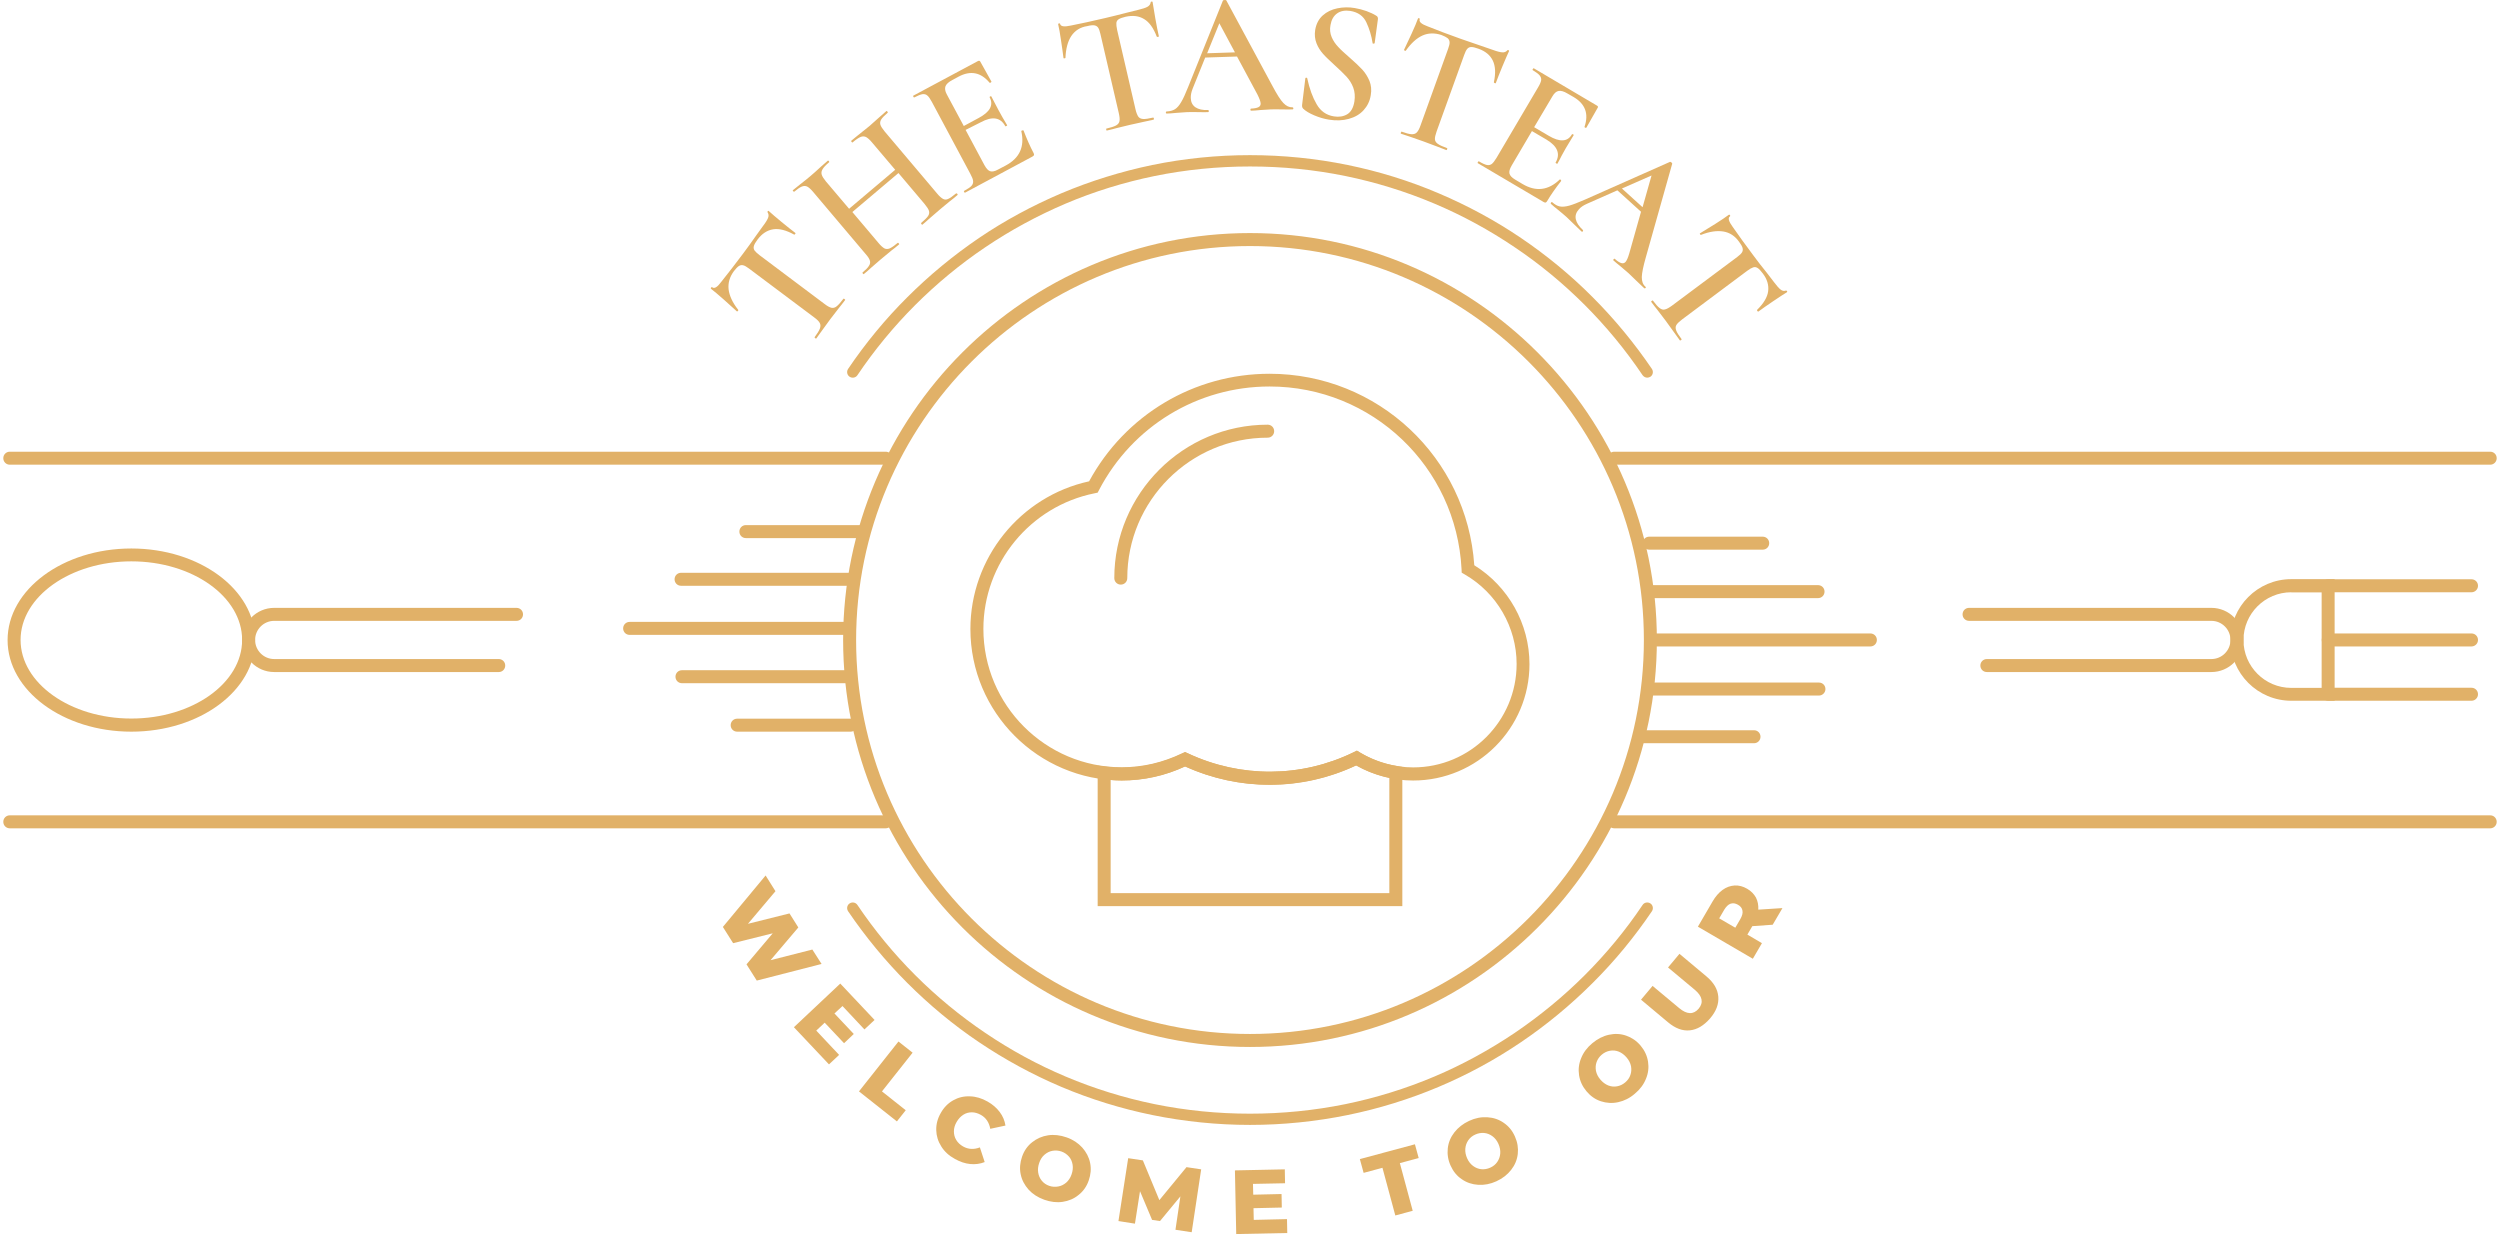 <?xml version="1.0" encoding="UTF-8"?> <svg xmlns="http://www.w3.org/2000/svg" width="379" height="188" viewBox="0 0 379 188" fill="none"> <path d="M189.499 158.721C155.499 158.721 127.818 131.049 127.818 97.017C127.818 62.984 155.499 35.333 189.499 35.333C223.5 35.333 251.18 63.004 251.18 97.036C251.18 131.069 223.5 158.721 189.499 158.721ZM189.499 37.302C156.582 37.302 129.787 64.087 129.787 97.036C129.787 129.986 156.582 156.751 189.499 156.751C222.417 156.751 249.212 129.966 249.212 97.017C249.212 64.067 222.417 37.302 189.499 37.302Z" fill="#E1B168"></path> <path d="M189.5 170.537C184.519 170.537 179.538 170.025 174.695 169.04C169.97 168.075 165.324 166.638 160.894 164.767C156.524 162.915 152.33 160.631 148.412 157.992C144.514 155.372 140.872 152.339 137.545 149.011C134.218 145.682 131.205 142.019 128.567 138.139C128.311 137.745 128.41 137.214 128.804 136.958C129.197 136.701 129.729 136.8 129.985 137.194C132.544 140.995 135.497 144.579 138.746 147.829C141.994 151.079 145.577 154.033 149.377 156.593C153.216 159.193 157.311 161.419 161.564 163.211C165.895 165.042 170.423 166.441 175.03 167.386C184.48 169.316 194.501 169.316 203.97 167.386C208.577 166.441 213.105 165.042 217.437 163.211C221.689 161.419 225.784 159.173 229.623 156.593C233.423 154.013 237.006 151.079 240.255 147.829C243.503 144.579 246.456 141.015 249.015 137.194C249.271 136.8 249.803 136.701 250.197 136.958C250.59 137.214 250.689 137.745 250.433 138.139C247.795 142.039 244.783 145.702 241.455 149.011C238.128 152.339 234.486 155.352 230.588 157.992C226.67 160.65 222.457 162.935 218.106 164.767C213.676 166.638 209.03 168.075 204.305 169.04C199.462 170.025 194.481 170.537 189.5 170.537Z" fill="#E1B168"></path> <path d="M249.724 57.253C249.449 57.253 249.193 57.115 249.015 56.879C246.456 53.078 243.503 49.493 240.255 46.243C237.006 42.994 233.443 40.039 229.623 37.479C225.784 34.88 221.689 32.654 217.437 30.862C213.105 29.03 208.577 27.632 203.97 26.686C194.52 24.756 184.5 24.756 175.03 26.686C170.423 27.632 165.875 29.03 161.564 30.862C157.311 32.674 153.196 34.899 149.377 37.479C145.577 40.039 141.994 42.994 138.746 46.243C135.497 49.493 132.544 53.078 129.985 56.879C129.729 57.273 129.197 57.371 128.804 57.115C128.41 56.859 128.311 56.327 128.567 55.933C131.205 52.034 134.218 48.37 137.545 45.062C140.872 41.733 144.534 38.72 148.412 36.081C152.33 33.422 156.543 31.157 160.894 29.306C165.324 27.435 169.97 25.997 174.695 25.012C184.381 23.023 194.619 23.023 204.305 25.012C209.03 25.977 213.676 27.415 218.106 29.306C222.457 31.157 226.67 33.422 230.588 36.081C234.486 38.72 238.148 41.733 241.455 45.062C244.783 48.39 247.795 52.053 250.433 55.933C250.689 56.327 250.59 56.859 250.197 57.115C250.059 57.194 249.901 57.253 249.724 57.253Z" fill="#E1B168"></path> <path d="M192.473 118.977C188.044 118.977 183.732 118.031 179.657 116.18C176.605 117.598 173.376 118.307 170.049 118.307C157.41 118.307 147.113 108.007 147.113 95.362C147.113 84.609 154.654 75.254 165.108 72.969C170.581 62.886 181.015 56.662 192.473 56.662C208.873 56.662 222.398 69.365 223.501 85.692C228.679 88.903 231.868 94.594 231.868 100.68C231.868 110.409 223.954 118.327 214.228 118.327C211.216 118.327 208.243 117.539 205.585 116.042C201.451 117.992 197.021 118.977 192.473 118.977ZM179.657 114.013L180.09 114.21C188.103 117.972 197.297 117.913 205.231 114.033L205.703 113.797L206.156 114.073C208.617 115.55 211.413 116.337 214.248 116.337C222.89 116.337 229.919 109.306 229.919 100.66C229.919 95.087 226.907 89.887 222.064 87.091L221.591 86.815L221.571 86.283C220.784 70.764 208.007 58.592 192.473 58.592C181.586 58.592 171.683 64.599 166.624 74.269L166.407 74.683L165.954 74.781C156.189 76.731 149.082 85.377 149.082 95.343C149.082 106.904 158.493 116.318 170.049 116.318C173.239 116.318 176.31 115.589 179.224 114.191L179.657 114.013Z" fill="#E1B168"></path> <path d="M212.593 137.372H166.406V116.062L167.509 116.2C168.473 116.318 169.281 116.377 170.048 116.377C173.238 116.377 176.309 115.648 179.223 114.25L179.656 114.014L180.089 114.21C188.102 117.972 197.296 117.913 205.23 114.033L205.703 113.797L206.155 114.073C207.868 115.097 209.738 115.786 211.766 116.121L212.593 116.259V137.372ZM168.375 135.402H210.624V117.913C208.853 117.539 207.159 116.909 205.604 116.022C197.394 119.883 187.944 119.942 179.656 116.2C176.604 117.618 173.376 118.327 170.048 118.327C169.517 118.327 168.966 118.307 168.375 118.248V135.402Z" fill="#E1B168"></path> <path d="M169.912 88.627C169.361 88.627 168.928 88.193 168.928 87.642C168.928 74.821 179.362 64.382 192.179 64.382C192.73 64.382 193.163 64.816 193.163 65.367C193.163 65.918 192.73 66.352 192.179 66.352C180.445 66.352 170.896 75.904 170.896 87.642C170.896 88.193 170.463 88.627 169.912 88.627Z" fill="#E1B168"></path> <path d="M377.515 70.448H244.723C244.171 70.448 243.738 70.014 243.738 69.463C243.738 68.911 244.171 68.478 244.723 68.478H377.515C378.066 68.478 378.499 68.911 378.499 69.463C378.499 70.014 378.066 70.448 377.515 70.448Z" fill="#E1B168"></path> <path d="M377.515 125.573H244.723C244.171 125.573 243.738 125.14 243.738 124.589C243.738 124.037 244.171 123.604 244.723 123.604H377.515C378.066 123.604 378.499 124.037 378.499 124.589C378.499 125.14 378.066 125.573 377.515 125.573Z" fill="#E1B168"></path> <path d="M134.277 70.448H1.484C0.933 70.448 0.5 70.014 0.5 69.463C0.5 68.911 0.933 68.478 1.484 68.478H134.277C134.828 68.478 135.261 68.911 135.261 69.463C135.261 70.014 134.808 70.448 134.277 70.448Z" fill="#E1B168"></path> <path d="M134.277 125.573H1.484C0.933 125.573 0.5 125.14 0.5 124.589C0.5 124.037 0.933 123.604 1.484 123.604H134.277C134.828 123.604 135.261 124.037 135.261 124.589C135.261 125.14 134.808 125.573 134.277 125.573Z" fill="#E1B168"></path> <path d="M75.627 101.881H41.568C38.89 101.881 36.705 99.695 36.705 97.016C36.705 94.338 38.89 92.152 41.568 92.152H78.305C78.856 92.152 79.289 92.585 79.289 93.137C79.289 93.688 78.856 94.121 78.305 94.121H41.568C39.973 94.121 38.674 95.421 38.674 97.016C38.674 98.612 39.973 99.912 41.568 99.912H75.608C76.159 99.912 76.592 100.345 76.592 100.896C76.592 101.448 76.159 101.881 75.627 101.881Z" fill="#E1B168"></path> <path d="M19.913 110.921C9.577 110.921 1.15 104.697 1.15 97.036C1.15 89.374 9.557 83.151 19.913 83.151C30.248 83.151 38.675 89.374 38.675 97.036C38.675 104.697 30.268 110.921 19.913 110.921ZM19.913 85.101C10.659 85.101 3.119 90.458 3.119 97.016C3.119 103.574 10.659 108.931 19.913 108.931C29.166 108.931 36.706 103.574 36.706 97.016C36.706 90.458 29.185 85.101 19.913 85.101Z" fill="#E1B168"></path> <path d="M335.247 101.881H301.207C300.656 101.881 300.223 101.448 300.223 100.896C300.223 100.345 300.656 99.912 301.207 99.912H335.247C336.841 99.912 338.141 98.612 338.141 97.016C338.141 95.421 336.841 94.121 335.247 94.121H298.51C297.959 94.121 297.525 93.688 297.525 93.137C297.525 92.585 297.959 92.152 298.51 92.152H335.247C337.924 92.152 340.109 94.338 340.109 97.016C340.109 99.695 337.924 101.881 335.247 101.881Z" fill="#E1B168"></path> <path d="M353.93 106.233H347.354C342.275 106.233 338.141 102.097 338.141 97.016C338.141 91.935 342.275 87.799 347.354 87.799H353.93V106.233ZM347.354 89.788C343.358 89.788 340.109 93.038 340.109 97.036C340.109 101.034 343.358 104.283 347.354 104.283H351.961V89.808H347.354V89.788Z" fill="#E1B168"></path> <path d="M374.68 89.788H352.965C352.414 89.788 351.98 89.355 351.98 88.804C351.98 88.252 352.414 87.819 352.965 87.819H374.68C375.231 87.819 375.665 88.252 375.665 88.804C375.665 89.355 375.212 89.788 374.68 89.788Z" fill="#E1B168"></path> <path d="M374.68 98.001H352.965C352.414 98.001 351.98 97.568 351.98 97.016C351.98 96.465 352.414 96.032 352.965 96.032H374.68C375.231 96.032 375.665 96.465 375.665 97.016C375.665 97.568 375.212 98.001 374.68 98.001Z" fill="#E1B168"></path> <path d="M374.68 106.234H352.965C352.414 106.234 351.98 105.8 351.98 105.249C351.98 104.697 352.414 104.264 352.965 104.264H374.68C375.231 104.264 375.665 104.697 375.665 105.249C375.665 105.8 375.212 106.234 374.68 106.234Z" fill="#E1B168"></path> <path d="M128.961 110.921H111.754C111.203 110.921 110.77 110.488 110.77 109.936C110.77 109.385 111.203 108.952 111.754 108.952H128.961C129.512 108.952 129.945 109.385 129.945 109.936C129.945 110.488 129.512 110.921 128.961 110.921Z" fill="#E1B168"></path> <path d="M128.115 96.249H95.453C94.902 96.249 94.469 95.816 94.469 95.264C94.469 94.713 94.902 94.279 95.453 94.279H128.115C128.666 94.279 129.099 94.713 129.099 95.264C129.099 95.816 128.666 96.249 128.115 96.249Z" fill="#E1B168"></path> <path d="M130.281 81.576H113.074C112.523 81.576 112.09 81.143 112.09 80.591C112.09 80.04 112.523 79.606 113.074 79.606H130.281C130.832 79.606 131.265 80.04 131.265 80.591C131.265 81.143 130.832 81.576 130.281 81.576Z" fill="#E1B168"></path> <path d="M128.941 103.575H103.387C102.835 103.575 102.402 103.142 102.402 102.59C102.402 102.039 102.835 101.605 103.387 101.605H128.941C129.492 101.605 129.925 102.039 129.925 102.59C129.925 103.142 129.473 103.575 128.941 103.575Z" fill="#E1B168"></path> <path d="M128.804 88.804H103.25C102.699 88.804 102.266 88.371 102.266 87.82C102.266 87.268 102.699 86.835 103.25 86.835H128.804C129.356 86.835 129.789 87.268 129.789 87.82C129.789 88.371 129.356 88.804 128.804 88.804Z" fill="#E1B168"></path> <path d="M267.226 83.329H250.02C249.468 83.329 249.035 82.896 249.035 82.344C249.035 81.793 249.468 81.359 250.02 81.359H267.226C267.778 81.359 268.211 81.793 268.211 82.344C268.211 82.896 267.778 83.329 267.226 83.329Z" fill="#E1B168"></path> <path d="M283.548 98.001H250.887C250.335 98.001 249.902 97.568 249.902 97.016C249.902 96.465 250.335 96.032 250.887 96.032H283.548C284.1 96.032 284.533 96.465 284.533 97.016C284.533 97.568 284.1 98.001 283.548 98.001Z" fill="#E1B168"></path> <path d="M265.908 112.674H248.701C248.15 112.674 247.717 112.241 247.717 111.689C247.717 111.138 248.15 110.705 248.701 110.705H265.908C266.459 110.705 266.892 111.138 266.892 111.689C266.892 112.241 266.459 112.674 265.908 112.674Z" fill="#E1B168"></path> <path d="M275.615 90.675H250.061C249.509 90.675 249.076 90.242 249.076 89.69C249.076 89.139 249.509 88.706 250.061 88.706H275.615C276.166 88.706 276.599 89.139 276.599 89.69C276.599 90.242 276.166 90.675 275.615 90.675Z" fill="#E1B168"></path> <path d="M275.752 105.446H250.197C249.646 105.446 249.213 105.012 249.213 104.461C249.213 103.909 249.646 103.476 250.197 103.476H275.752C276.303 103.476 276.736 103.909 276.736 104.461C276.736 105.012 276.283 105.446 275.752 105.446Z" fill="#E1B168"></path> <path d="M124.55 146.136L114.726 148.657L113.171 146.195L117.148 141.488L111.143 142.985L109.588 140.523L116.065 132.724L117.561 135.107L113.388 140.05L119.688 138.475L121.026 140.602L116.813 145.565L123.153 143.95L124.55 146.136Z" fill="#E1B168"></path> <path d="M127.209 159.922L125.673 161.36L120.357 155.727L127.386 149.11L132.583 154.624L131.048 156.062L127.721 152.517L126.5 153.64L129.433 156.751L127.957 158.15L125.023 155.038L123.744 156.239L127.209 159.922Z" fill="#E1B168"></path> <path d="M136.206 157.894L138.352 159.587L133.705 165.456L137.308 168.312L135.969 170.006L130.221 165.456L136.206 157.894Z" fill="#E1B168"></path> <path d="M142.703 173.807C142.21 173.039 141.955 172.212 141.935 171.325C141.915 170.439 142.132 169.573 142.624 168.726C143.096 167.879 143.726 167.249 144.494 166.815C145.262 166.382 146.109 166.165 147.034 166.205C147.94 166.224 148.845 166.5 149.711 166.993C150.479 167.426 151.09 167.958 151.562 168.588C152.035 169.218 152.31 169.888 152.428 170.636L150.125 171.128C149.948 170.163 149.475 169.454 148.707 169.021C148.255 168.765 147.782 168.627 147.329 168.627C146.857 168.627 146.424 168.745 146.03 169.001C145.636 169.257 145.301 169.612 145.026 170.085C144.75 170.557 144.612 171.03 144.612 171.503C144.612 171.975 144.711 172.409 144.967 172.822C145.203 173.216 145.557 173.551 146.01 173.807C146.778 174.24 147.625 174.299 148.55 173.945L149.278 176.17C148.589 176.446 147.841 176.545 147.073 176.466C146.305 176.387 145.538 176.131 144.77 175.698C143.864 175.205 143.175 174.575 142.703 173.807Z" fill="#E1B168"></path> <path d="M155.932 180.346C155.322 179.656 154.909 178.888 154.732 178.002C154.554 177.135 154.633 176.249 154.948 175.343C155.263 174.437 155.775 173.708 156.484 173.157C157.173 172.605 157.98 172.251 158.886 172.113C159.791 171.975 160.736 172.093 161.701 172.428C162.666 172.763 163.453 173.295 164.063 173.964C164.674 174.654 165.087 175.422 165.264 176.308C165.442 177.194 165.363 178.061 165.048 178.967C164.733 179.873 164.221 180.602 163.512 181.153C162.823 181.724 162.016 182.059 161.11 182.197C160.205 182.335 159.26 182.217 158.315 181.882C157.33 181.527 156.543 181.015 155.932 180.346ZM160.421 179.873C160.874 179.794 161.268 179.597 161.642 179.282C161.996 178.967 162.272 178.553 162.449 178.041C162.626 177.529 162.685 177.037 162.607 176.564C162.528 176.091 162.351 175.678 162.055 175.343C161.76 175.008 161.386 174.733 160.933 174.575C160.48 174.417 160.027 174.378 159.575 174.457C159.122 174.536 158.728 174.733 158.354 175.048C157.98 175.363 157.724 175.776 157.547 176.288C157.37 176.8 157.311 177.293 157.389 177.766C157.468 178.238 157.645 178.652 157.941 179.006C158.236 179.361 158.61 179.617 159.063 179.774C159.516 179.932 159.968 179.952 160.421 179.873Z" fill="#E1B168"></path> <path d="M178.199 186.431L178.948 181.37L175.857 185.112L174.656 184.935L172.825 180.582L172.057 185.506L169.557 185.112L171.033 175.58L173.258 175.914L175.758 181.941L179.873 176.939L182.098 177.273L180.66 186.806L178.199 186.431Z" fill="#E1B168"></path> <path d="M195.11 184.817L195.149 186.924L187.412 187.081L187.215 177.431L194.775 177.273L194.814 179.381L189.951 179.479L189.991 181.114L194.283 181.015L194.322 183.064L190.03 183.162L190.07 184.935L195.11 184.817Z" fill="#E1B168"></path> <path d="M209.58 177.037L206.725 177.806L206.154 175.718L214.502 173.473L215.073 175.56L212.218 176.328L214.167 183.556L211.529 184.265L209.58 177.037Z" fill="#E1B168"></path> <path d="M224.091 179.617C223.165 179.558 222.338 179.282 221.61 178.77C220.862 178.278 220.311 177.589 219.917 176.722C219.523 175.855 219.385 174.969 219.484 174.083C219.582 173.197 219.917 172.389 220.488 171.66C221.059 170.932 221.787 170.361 222.712 169.927C223.638 169.494 224.563 169.317 225.488 169.376C226.414 169.435 227.241 169.711 227.969 170.223C228.717 170.735 229.268 171.404 229.662 172.291C230.056 173.177 230.194 174.043 230.095 174.93C229.997 175.816 229.662 176.623 229.091 177.352C228.52 178.081 227.792 178.652 226.847 179.085C225.941 179.499 225.016 179.676 224.091 179.617ZM226.985 176.151C227.241 175.777 227.398 175.363 227.437 174.871C227.477 174.398 227.378 173.906 227.162 173.413C226.945 172.921 226.63 172.527 226.256 172.251C225.882 171.975 225.449 171.798 224.996 171.759C224.543 171.719 224.091 171.798 223.657 171.995C223.205 172.192 222.85 172.488 222.594 172.862C222.338 173.236 222.181 173.65 222.142 174.142C222.102 174.634 222.201 175.107 222.417 175.599C222.634 176.092 222.949 176.486 223.323 176.761C223.697 177.037 224.13 177.214 224.583 177.254C225.036 177.293 225.488 177.214 225.922 177.017C226.374 176.82 226.729 176.525 226.985 176.151Z" fill="#E1B168"></path> <path d="M245.314 167.091C244.408 167.288 243.542 167.229 242.695 166.953C241.849 166.677 241.12 166.165 240.51 165.437C239.9 164.708 239.526 163.9 239.388 163.014C239.25 162.128 239.349 161.261 239.703 160.414C240.038 159.567 240.609 158.799 241.396 158.149C242.184 157.499 243.01 157.066 243.916 156.869C244.822 156.672 245.688 156.712 246.534 157.007C247.381 157.303 248.109 157.795 248.72 158.524C249.33 159.252 249.704 160.06 249.842 160.946C249.98 161.832 249.881 162.699 249.527 163.546C249.192 164.393 248.621 165.161 247.834 165.811C247.066 166.48 246.219 166.894 245.314 167.091ZM247.164 162.975C247.322 162.541 247.342 162.088 247.263 161.635C247.164 161.163 246.948 160.729 246.594 160.316C246.239 159.902 245.845 159.607 245.412 159.43C244.979 159.252 244.526 159.213 244.074 159.292C243.621 159.37 243.207 159.567 242.833 159.883C242.459 160.198 242.203 160.572 242.046 161.005C241.888 161.438 241.869 161.891 241.947 162.344C242.046 162.817 242.262 163.25 242.617 163.664C242.971 164.078 243.365 164.373 243.798 164.55C244.251 164.727 244.684 164.767 245.137 164.688C245.589 164.609 246.003 164.412 246.377 164.097C246.751 163.782 247.027 163.408 247.164 162.975Z" fill="#E1B168"></path> <path d="M256.182 156.2C255.079 156.318 253.977 155.904 252.874 154.979L248.779 151.552L250.531 149.464L254.567 152.832C255.749 153.817 256.733 153.836 257.521 152.911C258.288 151.985 258.091 151.02 256.91 150.035L252.874 146.668L254.607 144.6L258.702 148.027C259.804 148.952 260.395 149.957 260.493 151.079C260.592 152.202 260.178 153.305 259.253 154.388C258.288 155.491 257.284 156.082 256.182 156.2Z" fill="#E1B168"></path> <path d="M265.651 140.405L264.903 141.685L267.108 142.985L265.73 145.348L257.402 140.484L259.627 136.663C260.06 135.914 260.572 135.323 261.143 134.91C261.714 134.496 262.324 134.28 262.974 134.24C263.604 134.201 264.254 134.378 264.864 134.733C265.474 135.087 265.907 135.54 266.203 136.072C266.478 136.623 266.596 137.214 266.557 137.903L270.219 137.667L268.742 140.188L265.651 140.405ZM262.364 136.998C262.009 137.116 261.694 137.431 261.399 137.903L260.631 139.223L263.072 140.641L263.84 139.322C264.116 138.829 264.234 138.416 264.155 138.041C264.096 137.667 263.86 137.372 263.466 137.155C263.072 136.938 262.718 136.879 262.364 136.998Z" fill="#E1B168"></path> <path d="M110.454 43.86C110.572 44.825 111.044 45.869 111.911 46.972C111.95 46.991 111.93 47.05 111.871 47.129C111.812 47.208 111.753 47.228 111.714 47.208C111.202 46.735 110.533 46.145 109.706 45.396C108.879 44.667 108.249 44.136 107.816 43.801C107.737 43.742 107.737 43.683 107.796 43.604C107.855 43.525 107.914 43.505 107.993 43.564C108.308 43.801 108.761 43.525 109.351 42.718C110.316 41.516 111.399 40.118 112.639 38.464C113.269 37.617 113.919 36.73 114.588 35.765L115.651 34.288C116.065 33.756 116.321 33.323 116.439 33.028C116.557 32.732 116.537 32.457 116.38 32.22C116.34 32.161 116.34 32.102 116.38 32.023C116.439 31.945 116.498 31.945 116.537 31.984C116.951 32.358 117.581 32.91 118.447 33.619C119.313 34.328 120.022 34.899 120.573 35.312C120.613 35.352 120.613 35.391 120.554 35.47C120.494 35.549 120.435 35.588 120.396 35.568C119.195 34.899 118.132 34.623 117.226 34.761C116.321 34.899 115.514 35.411 114.844 36.317C114.549 36.711 114.352 37.045 114.293 37.282C114.214 37.518 114.254 37.755 114.372 37.951C114.509 38.148 114.765 38.385 115.139 38.68L124.983 46.066C125.416 46.401 125.771 46.597 126.046 46.657C126.302 46.716 126.578 46.657 126.834 46.44C127.09 46.243 127.444 45.849 127.858 45.298C127.897 45.258 127.956 45.258 128.035 45.337C128.114 45.396 128.153 45.455 128.114 45.495C127.739 45.987 127.444 46.381 127.208 46.657L125.869 48.39L124.649 50.064C124.432 50.379 124.137 50.792 123.743 51.324C123.723 51.344 123.664 51.344 123.585 51.265C123.507 51.186 123.467 51.147 123.487 51.127C123.9 50.576 124.176 50.142 124.294 49.808C124.412 49.493 124.412 49.217 124.274 48.961C124.137 48.705 123.861 48.429 123.428 48.114L113.545 40.709C113.171 40.433 112.875 40.256 112.659 40.216C112.442 40.157 112.226 40.197 112.009 40.334C111.793 40.472 111.556 40.728 111.261 41.103C110.611 41.989 110.355 42.895 110.454 43.86Z" fill="#E1B168"></path> <path d="M145.124 29.385C145.183 29.464 145.203 29.523 145.163 29.562C144.71 29.956 144.317 30.271 144.021 30.488L142.525 31.729L140.812 33.206C140.576 33.422 140.261 33.718 139.847 34.053C139.808 34.092 139.749 34.072 139.69 33.974C139.631 33.895 139.611 33.836 139.651 33.797C140.162 33.363 140.517 33.009 140.694 32.753C140.871 32.497 140.911 32.221 140.832 31.965C140.753 31.709 140.537 31.374 140.182 30.941L136.205 26.234L129.216 32.142L133.193 36.849C133.528 37.263 133.843 37.519 134.079 37.657C134.315 37.775 134.591 37.775 134.886 37.657C135.182 37.519 135.595 37.243 136.107 36.81C136.127 36.79 136.186 36.81 136.245 36.889C136.323 36.968 136.343 37.026 136.304 37.046C135.851 37.44 135.477 37.736 135.201 37.932L133.488 39.35L132.012 40.631C131.776 40.867 131.402 41.182 130.949 41.556C130.929 41.576 130.87 41.556 130.811 41.478C130.752 41.399 130.732 41.34 130.752 41.32C131.244 40.906 131.579 40.572 131.736 40.296C131.913 40.04 131.953 39.764 131.874 39.508C131.795 39.232 131.579 38.898 131.224 38.504L123.251 29.07C122.897 28.656 122.601 28.4 122.365 28.282C122.129 28.164 121.853 28.164 121.558 28.282C121.263 28.4 120.888 28.656 120.396 29.07C120.377 29.09 120.318 29.07 120.258 28.991C120.18 28.912 120.16 28.853 120.199 28.834L121.302 27.947C121.952 27.455 122.444 27.041 122.798 26.746C123.271 26.352 123.822 25.86 124.452 25.269L125.515 24.343C125.535 24.323 125.594 24.343 125.653 24.422C125.712 24.501 125.732 24.56 125.712 24.579C125.2 25.013 124.865 25.367 124.708 25.643C124.531 25.919 124.491 26.194 124.57 26.47C124.649 26.746 124.865 27.081 125.2 27.494L128.724 31.65L135.713 25.741L132.189 21.586C131.854 21.172 131.539 20.916 131.303 20.778C131.047 20.66 130.772 20.64 130.476 20.759C130.181 20.877 129.768 21.152 129.256 21.586C129.216 21.625 129.157 21.605 129.098 21.507C129.019 21.428 129.019 21.369 129.059 21.33L130.043 20.522C130.713 19.991 131.303 19.518 131.815 19.104C132.189 18.789 132.662 18.356 133.272 17.804L134.374 16.839C134.414 16.8 134.473 16.82 134.532 16.918C134.611 16.997 134.611 17.056 134.571 17.095C134.079 17.509 133.764 17.844 133.587 18.119C133.429 18.375 133.39 18.651 133.469 18.907C133.547 19.163 133.764 19.498 134.099 19.912L142.072 29.346C142.407 29.759 142.722 30.015 142.958 30.153C143.214 30.291 143.47 30.291 143.746 30.153C144.021 30.035 144.415 29.759 144.907 29.346C145.006 29.287 145.065 29.306 145.124 29.385Z" fill="#E1B168"></path> <path d="M154.909 19.793C154.949 19.774 155.008 19.754 155.067 19.754C155.126 19.754 155.145 19.774 155.165 19.774C155.657 21.054 156.149 22.176 156.681 23.181C156.74 23.299 156.779 23.417 156.76 23.496C156.74 23.575 156.661 23.654 156.524 23.732L146.306 29.207C146.266 29.227 146.207 29.207 146.168 29.109C146.109 29.01 146.109 28.951 146.168 28.932C146.699 28.636 147.074 28.4 147.27 28.183C147.467 27.967 147.546 27.73 147.526 27.455C147.507 27.179 147.349 26.805 147.093 26.332L141.266 15.441C141.01 14.968 140.793 14.653 140.577 14.476C140.38 14.298 140.124 14.239 139.829 14.279C139.533 14.338 139.12 14.495 138.608 14.771C138.569 14.791 138.509 14.771 138.47 14.673C138.411 14.574 138.411 14.515 138.47 14.495L148.255 9.257C148.412 9.178 148.53 9.197 148.609 9.335L150.302 12.368C150.322 12.408 150.283 12.447 150.204 12.506C150.125 12.565 150.066 12.585 150.027 12.546C148.688 10.95 147.133 10.655 145.321 11.62L144.376 12.132C143.805 12.427 143.471 12.742 143.333 13.077C143.215 13.412 143.274 13.826 143.53 14.298L146.109 19.104L148.373 17.883C150.105 16.957 150.657 15.913 150.027 14.751C150.007 14.712 150.027 14.653 150.125 14.614C150.224 14.574 150.263 14.574 150.283 14.614L151.365 16.681L151.976 17.784C152.271 18.277 152.507 18.671 152.684 18.986C152.704 19.025 152.665 19.065 152.566 19.104C152.468 19.163 152.409 19.163 152.409 19.143C151.68 17.784 150.44 17.587 148.688 18.533L146.384 19.695L149.239 25.032C149.515 25.544 149.81 25.859 150.105 25.958C150.42 26.056 150.814 25.977 151.306 25.702L152.468 25.091C154.574 23.969 155.362 22.235 154.83 19.892C154.811 19.852 154.85 19.833 154.909 19.793Z" fill="#E1B168"></path> <path d="M162.409 5.455C161.878 6.263 161.582 7.366 161.523 8.764C161.523 8.803 161.484 8.823 161.386 8.843C161.287 8.862 161.228 8.843 161.228 8.803C161.149 8.114 161.012 7.228 160.854 6.145C160.697 5.061 160.559 4.254 160.421 3.702C160.401 3.624 160.441 3.565 160.539 3.545C160.637 3.525 160.697 3.545 160.716 3.643C160.815 4.018 161.327 4.096 162.311 3.88C163.807 3.584 165.559 3.21 167.548 2.737C168.572 2.501 169.654 2.225 170.796 1.93L172.548 1.497C173.218 1.339 173.69 1.181 173.966 1.024C174.242 0.866 174.399 0.65 174.438 0.374C174.438 0.295 174.478 0.256 174.576 0.236C174.655 0.216 174.714 0.236 174.734 0.315C174.812 0.866 174.95 1.694 175.147 2.796C175.344 3.899 175.521 4.786 175.679 5.475C175.698 5.534 175.659 5.573 175.561 5.593C175.462 5.613 175.403 5.593 175.364 5.554C174.872 4.254 174.242 3.368 173.454 2.895C172.667 2.403 171.722 2.304 170.639 2.54C170.147 2.659 169.812 2.777 169.595 2.915C169.379 3.052 169.261 3.249 169.241 3.486C169.221 3.722 169.261 4.077 169.359 4.549L172.135 16.543C172.253 17.075 172.411 17.449 172.568 17.686C172.726 17.902 172.982 18.02 173.297 18.04C173.631 18.06 174.143 17.981 174.812 17.824C174.872 17.804 174.891 17.863 174.931 17.962C174.95 18.06 174.931 18.119 174.891 18.139C174.281 18.277 173.808 18.375 173.454 18.454L171.308 18.927L169.28 19.419C168.926 19.517 168.414 19.655 167.784 19.793C167.745 19.793 167.725 19.754 167.705 19.655C167.686 19.557 167.686 19.498 167.725 19.498C168.394 19.34 168.887 19.183 169.182 19.025C169.477 18.867 169.654 18.651 169.713 18.375C169.772 18.099 169.733 17.705 169.615 17.174L166.819 5.14C166.721 4.687 166.603 4.372 166.465 4.175C166.327 3.978 166.13 3.88 165.894 3.84C165.658 3.801 165.284 3.84 164.831 3.958C163.748 4.116 162.961 4.648 162.409 5.455Z" fill="#E1B168"></path> <path d="M196.075 16.425C196.075 16.524 196.036 16.583 195.937 16.583C195.603 16.603 195.052 16.603 194.303 16.583C193.555 16.563 193.004 16.583 192.669 16.583C192.217 16.603 191.705 16.642 191.094 16.681C190.484 16.741 190.031 16.78 189.677 16.78C189.598 16.78 189.559 16.721 189.559 16.622C189.559 16.524 189.598 16.465 189.657 16.465C190.169 16.445 190.543 16.366 190.779 16.248C191.016 16.13 191.134 15.933 191.114 15.657C191.094 15.382 190.937 14.948 190.622 14.318L187.531 8.567L182.708 8.725L180.817 13.412C180.601 13.944 180.503 14.436 180.522 14.87C180.542 15.5 180.778 15.953 181.231 16.268C181.684 16.563 182.314 16.721 183.121 16.681C183.2 16.681 183.259 16.721 183.259 16.839C183.259 16.938 183.219 16.997 183.141 16.997C182.826 17.016 182.353 17.016 181.743 16.997C181.073 16.977 180.483 16.997 179.971 16.997C179.498 17.016 178.928 17.056 178.298 17.115C177.727 17.174 177.254 17.213 176.88 17.213C176.801 17.213 176.742 17.174 176.742 17.056C176.742 16.957 176.782 16.898 176.88 16.898C177.372 16.878 177.786 16.76 178.12 16.563C178.455 16.347 178.77 15.992 179.065 15.48C179.38 14.968 179.715 14.2 180.128 13.176L185.405 0.059C185.483 0.039 185.562 0 185.7 0C185.818 0 185.897 0.02 185.917 0.079L192.906 13.038C193.575 14.298 194.126 15.165 194.559 15.618C194.992 16.071 195.445 16.288 195.937 16.268C196.016 16.268 196.056 16.307 196.075 16.425ZM183.003 8.075L187.216 7.937L184.853 3.525L183.003 8.075Z" fill="#E1B168"></path> <path d="M201.883 5.633C202.119 6.184 202.454 6.677 202.887 7.13C203.301 7.583 203.891 8.114 204.639 8.764C205.446 9.473 206.076 10.064 206.529 10.556C206.982 11.049 207.336 11.62 207.612 12.27C207.868 12.92 207.947 13.629 207.809 14.417C207.671 15.323 207.297 16.071 206.726 16.701C206.155 17.331 205.407 17.765 204.482 18.021C203.556 18.277 202.552 18.316 201.47 18.139C200.722 18.021 199.993 17.804 199.245 17.489C198.497 17.174 197.946 16.839 197.571 16.485C197.434 16.347 197.375 16.169 197.394 15.933L197.887 11.896V11.876C197.906 11.797 197.946 11.777 198.044 11.777C198.123 11.777 198.182 11.817 198.182 11.896C198.517 13.452 198.989 14.751 199.599 15.795C200.19 16.839 201.076 17.469 202.237 17.647C202.986 17.765 203.655 17.666 204.226 17.331C204.797 16.997 205.171 16.347 205.328 15.382C205.446 14.614 205.387 13.905 205.151 13.274C204.915 12.644 204.561 12.093 204.127 11.62C203.694 11.147 203.084 10.576 202.316 9.867C201.568 9.178 200.977 8.626 200.564 8.154C200.151 7.681 199.816 7.169 199.58 6.558C199.343 5.948 199.265 5.278 199.383 4.53C199.54 3.624 199.914 2.895 200.525 2.344C201.135 1.792 201.883 1.438 202.749 1.26C203.616 1.083 204.501 1.064 205.387 1.221C205.978 1.32 206.569 1.477 207.14 1.674C207.711 1.891 208.203 2.107 208.577 2.344C208.734 2.422 208.813 2.501 208.852 2.6C208.892 2.679 208.911 2.797 208.892 2.915L208.4 6.519C208.4 6.578 208.341 6.598 208.242 6.617C208.144 6.637 208.085 6.598 208.085 6.519C207.907 5.396 207.592 4.353 207.14 3.388C206.687 2.422 205.88 1.851 204.698 1.654C203.911 1.536 203.241 1.654 202.71 2.029C202.178 2.403 201.844 2.994 201.706 3.781C201.568 4.471 201.647 5.062 201.883 5.633Z" fill="#E1B168"></path> <path d="M215.663 5.377C214.777 5.77 213.931 6.539 213.123 7.681C213.104 7.72 213.064 7.72 212.966 7.681C212.867 7.641 212.848 7.602 212.848 7.563C213.143 6.932 213.517 6.125 213.99 5.121C214.462 4.116 214.757 3.368 214.954 2.836C214.994 2.757 215.053 2.718 215.131 2.757C215.23 2.797 215.25 2.856 215.23 2.934C215.092 3.309 215.506 3.663 216.431 3.998C217.848 4.569 219.522 5.199 221.451 5.889C222.436 6.243 223.499 6.598 224.601 6.972L226.314 7.563C226.944 7.799 227.436 7.917 227.751 7.937C228.066 7.957 228.322 7.858 228.499 7.641C228.539 7.582 228.598 7.563 228.676 7.602C228.755 7.641 228.795 7.681 228.775 7.74C228.539 8.232 228.204 9.02 227.771 10.044C227.338 11.088 227.003 11.935 226.767 12.585C226.747 12.644 226.688 12.644 226.609 12.605C226.511 12.565 226.471 12.526 226.471 12.467C226.767 11.108 226.708 10.024 226.314 9.197C225.92 8.37 225.192 7.76 224.129 7.385C223.656 7.208 223.302 7.129 223.046 7.129C222.79 7.129 222.593 7.228 222.436 7.405C222.278 7.582 222.121 7.897 221.963 8.35L217.789 19.931C217.612 20.443 217.514 20.837 217.533 21.113C217.553 21.389 217.691 21.605 217.966 21.802C218.242 21.999 218.695 22.216 219.364 22.452C219.423 22.472 219.423 22.531 219.384 22.629C219.345 22.728 219.305 22.767 219.246 22.747C218.656 22.531 218.203 22.354 217.868 22.216L215.821 21.448L213.852 20.758C213.497 20.64 213.005 20.483 212.375 20.266C212.336 20.246 212.336 20.187 212.375 20.089C212.415 19.99 212.454 19.951 212.474 19.951C213.123 20.187 213.616 20.325 213.97 20.345C214.305 20.364 214.58 20.286 214.777 20.089C214.974 19.892 215.171 19.537 215.348 19.025L219.541 7.385C219.699 6.952 219.778 6.617 219.758 6.381C219.738 6.145 219.64 5.948 219.463 5.79C219.266 5.633 218.951 5.475 218.498 5.298C217.514 4.983 216.549 4.983 215.663 5.377Z" fill="#E1B168"></path> <path d="M236.553 27.218C236.592 27.238 236.631 27.277 236.651 27.336C236.671 27.395 236.69 27.415 236.671 27.435C235.824 28.518 235.115 29.523 234.544 30.488C234.466 30.606 234.407 30.684 234.328 30.704C234.249 30.724 234.151 30.704 234.013 30.625L224.031 24.737C223.992 24.717 223.992 24.658 224.051 24.559C224.11 24.461 224.149 24.441 224.209 24.461C224.72 24.776 225.134 24.953 225.409 25.012C225.685 25.071 225.941 25.012 226.158 24.855C226.374 24.677 226.61 24.362 226.886 23.909L233.166 13.255C233.442 12.802 233.599 12.427 233.639 12.171C233.678 11.915 233.599 11.659 233.403 11.423C233.206 11.187 232.851 10.931 232.359 10.635C232.32 10.615 232.32 10.556 232.379 10.458C232.438 10.359 232.477 10.34 232.536 10.359L242.104 16.012C242.262 16.11 242.301 16.209 242.203 16.347L240.49 19.36C240.47 19.399 240.411 19.38 240.333 19.36C240.234 19.321 240.195 19.281 240.214 19.222C240.884 17.253 240.333 15.756 238.561 14.712L237.635 14.18C237.084 13.845 236.631 13.727 236.297 13.786C235.942 13.845 235.627 14.121 235.352 14.594L232.576 19.281L234.781 20.581C236.474 21.585 237.655 21.507 238.305 20.364C238.324 20.325 238.384 20.325 238.482 20.364C238.561 20.424 238.6 20.463 238.561 20.502L237.36 22.491L236.749 23.594C236.494 24.106 236.277 24.52 236.1 24.815C236.08 24.855 236.021 24.835 235.942 24.776C235.844 24.717 235.804 24.677 235.824 24.658C236.592 23.338 236.139 22.176 234.426 21.152L232.241 19.872L229.17 25.091C228.874 25.603 228.756 25.997 228.835 26.312C228.914 26.627 229.189 26.923 229.682 27.218L230.804 27.888C232.851 29.109 234.741 28.872 236.474 27.198C236.454 27.179 236.494 27.198 236.553 27.218Z" fill="#E1B168"></path> <path d="M249.467 43.663C249.388 43.742 249.329 43.742 249.25 43.683C248.994 43.447 248.6 43.072 248.069 42.56C247.537 42.029 247.144 41.654 246.888 41.418C246.553 41.123 246.159 40.788 245.687 40.394C245.214 40.02 244.86 39.705 244.604 39.488C244.545 39.449 244.564 39.37 244.624 39.291C244.702 39.212 244.761 39.193 244.82 39.252C245.194 39.606 245.529 39.803 245.785 39.882C246.041 39.961 246.258 39.902 246.435 39.705C246.612 39.508 246.809 39.075 247.006 38.385L248.778 32.102L245.194 28.853L240.568 30.901C240.036 31.137 239.623 31.413 239.347 31.748C238.934 32.201 238.776 32.713 238.894 33.245C239.013 33.777 239.367 34.308 239.958 34.86C240.017 34.919 240.017 34.998 239.958 35.076C239.879 35.155 239.82 35.155 239.761 35.096C239.524 34.88 239.19 34.564 238.757 34.131C238.284 33.658 237.851 33.245 237.497 32.91C237.142 32.595 236.709 32.221 236.217 31.827C235.764 31.472 235.41 31.177 235.134 30.921C235.075 30.862 235.075 30.783 235.134 30.704C235.213 30.625 235.272 30.606 235.331 30.665C235.705 31 236.079 31.216 236.453 31.295C236.827 31.374 237.319 31.334 237.89 31.177C238.461 31.019 239.249 30.704 240.253 30.271L253.168 24.54C253.227 24.52 253.306 24.559 253.404 24.638C253.503 24.717 253.522 24.796 253.503 24.835L249.506 39.015C249.112 40.394 248.915 41.379 248.896 42.009C248.896 42.639 249.053 43.112 249.427 43.447C249.526 43.506 249.526 43.585 249.467 43.663ZM245.884 28.577L249.014 31.413L250.372 26.608L245.884 28.577Z" fill="#E1B168"></path> <path d="M261.26 35.096C260.295 34.939 259.173 35.096 257.874 35.608C257.854 35.628 257.795 35.608 257.736 35.53C257.677 35.451 257.677 35.392 257.716 35.372C258.307 35.017 259.075 34.545 260.02 33.954C260.945 33.363 261.634 32.91 262.067 32.575C262.146 32.516 262.205 32.536 262.264 32.615C262.323 32.694 262.323 32.753 262.244 32.812C261.929 33.048 262.067 33.56 262.658 34.368C263.524 35.628 264.587 37.086 265.808 38.72C266.438 39.567 267.107 40.453 267.855 41.359L268.958 42.797C269.371 43.348 269.686 43.703 269.942 43.9C270.198 44.097 270.454 44.156 270.73 44.057C270.789 44.038 270.867 44.057 270.907 44.117C270.966 44.195 270.946 44.235 270.907 44.294C270.434 44.589 269.726 45.042 268.8 45.672C267.875 46.303 267.127 46.815 266.575 47.228C266.536 47.268 266.477 47.228 266.418 47.15C266.359 47.071 266.339 47.012 266.379 46.972C267.363 46.007 267.934 45.062 268.052 44.156C268.17 43.25 267.914 42.324 267.225 41.438C266.93 41.044 266.674 40.768 266.457 40.631C266.241 40.493 266.024 40.453 265.788 40.532C265.552 40.611 265.256 40.768 264.863 41.064L254.999 48.43C254.566 48.764 254.271 49.04 254.133 49.277C253.995 49.513 253.995 49.789 254.113 50.104C254.231 50.419 254.507 50.852 254.92 51.404C254.96 51.443 254.92 51.502 254.842 51.561C254.763 51.62 254.704 51.64 254.665 51.601C254.291 51.108 254.015 50.695 253.798 50.399L252.519 48.627L251.259 46.972C251.022 46.677 250.707 46.283 250.314 45.751C250.294 45.731 250.333 45.672 250.412 45.613C250.491 45.554 250.55 45.535 250.57 45.554C250.983 46.106 251.318 46.5 251.593 46.697C251.869 46.913 252.125 46.992 252.4 46.913C252.676 46.854 253.03 46.657 253.464 46.342L263.366 38.956C263.741 38.681 263.977 38.444 264.095 38.248C264.213 38.05 264.233 37.834 264.174 37.598C264.115 37.361 263.937 37.046 263.642 36.652C263.012 35.766 262.225 35.254 261.26 35.096Z" fill="#E1B168"></path> </svg> 